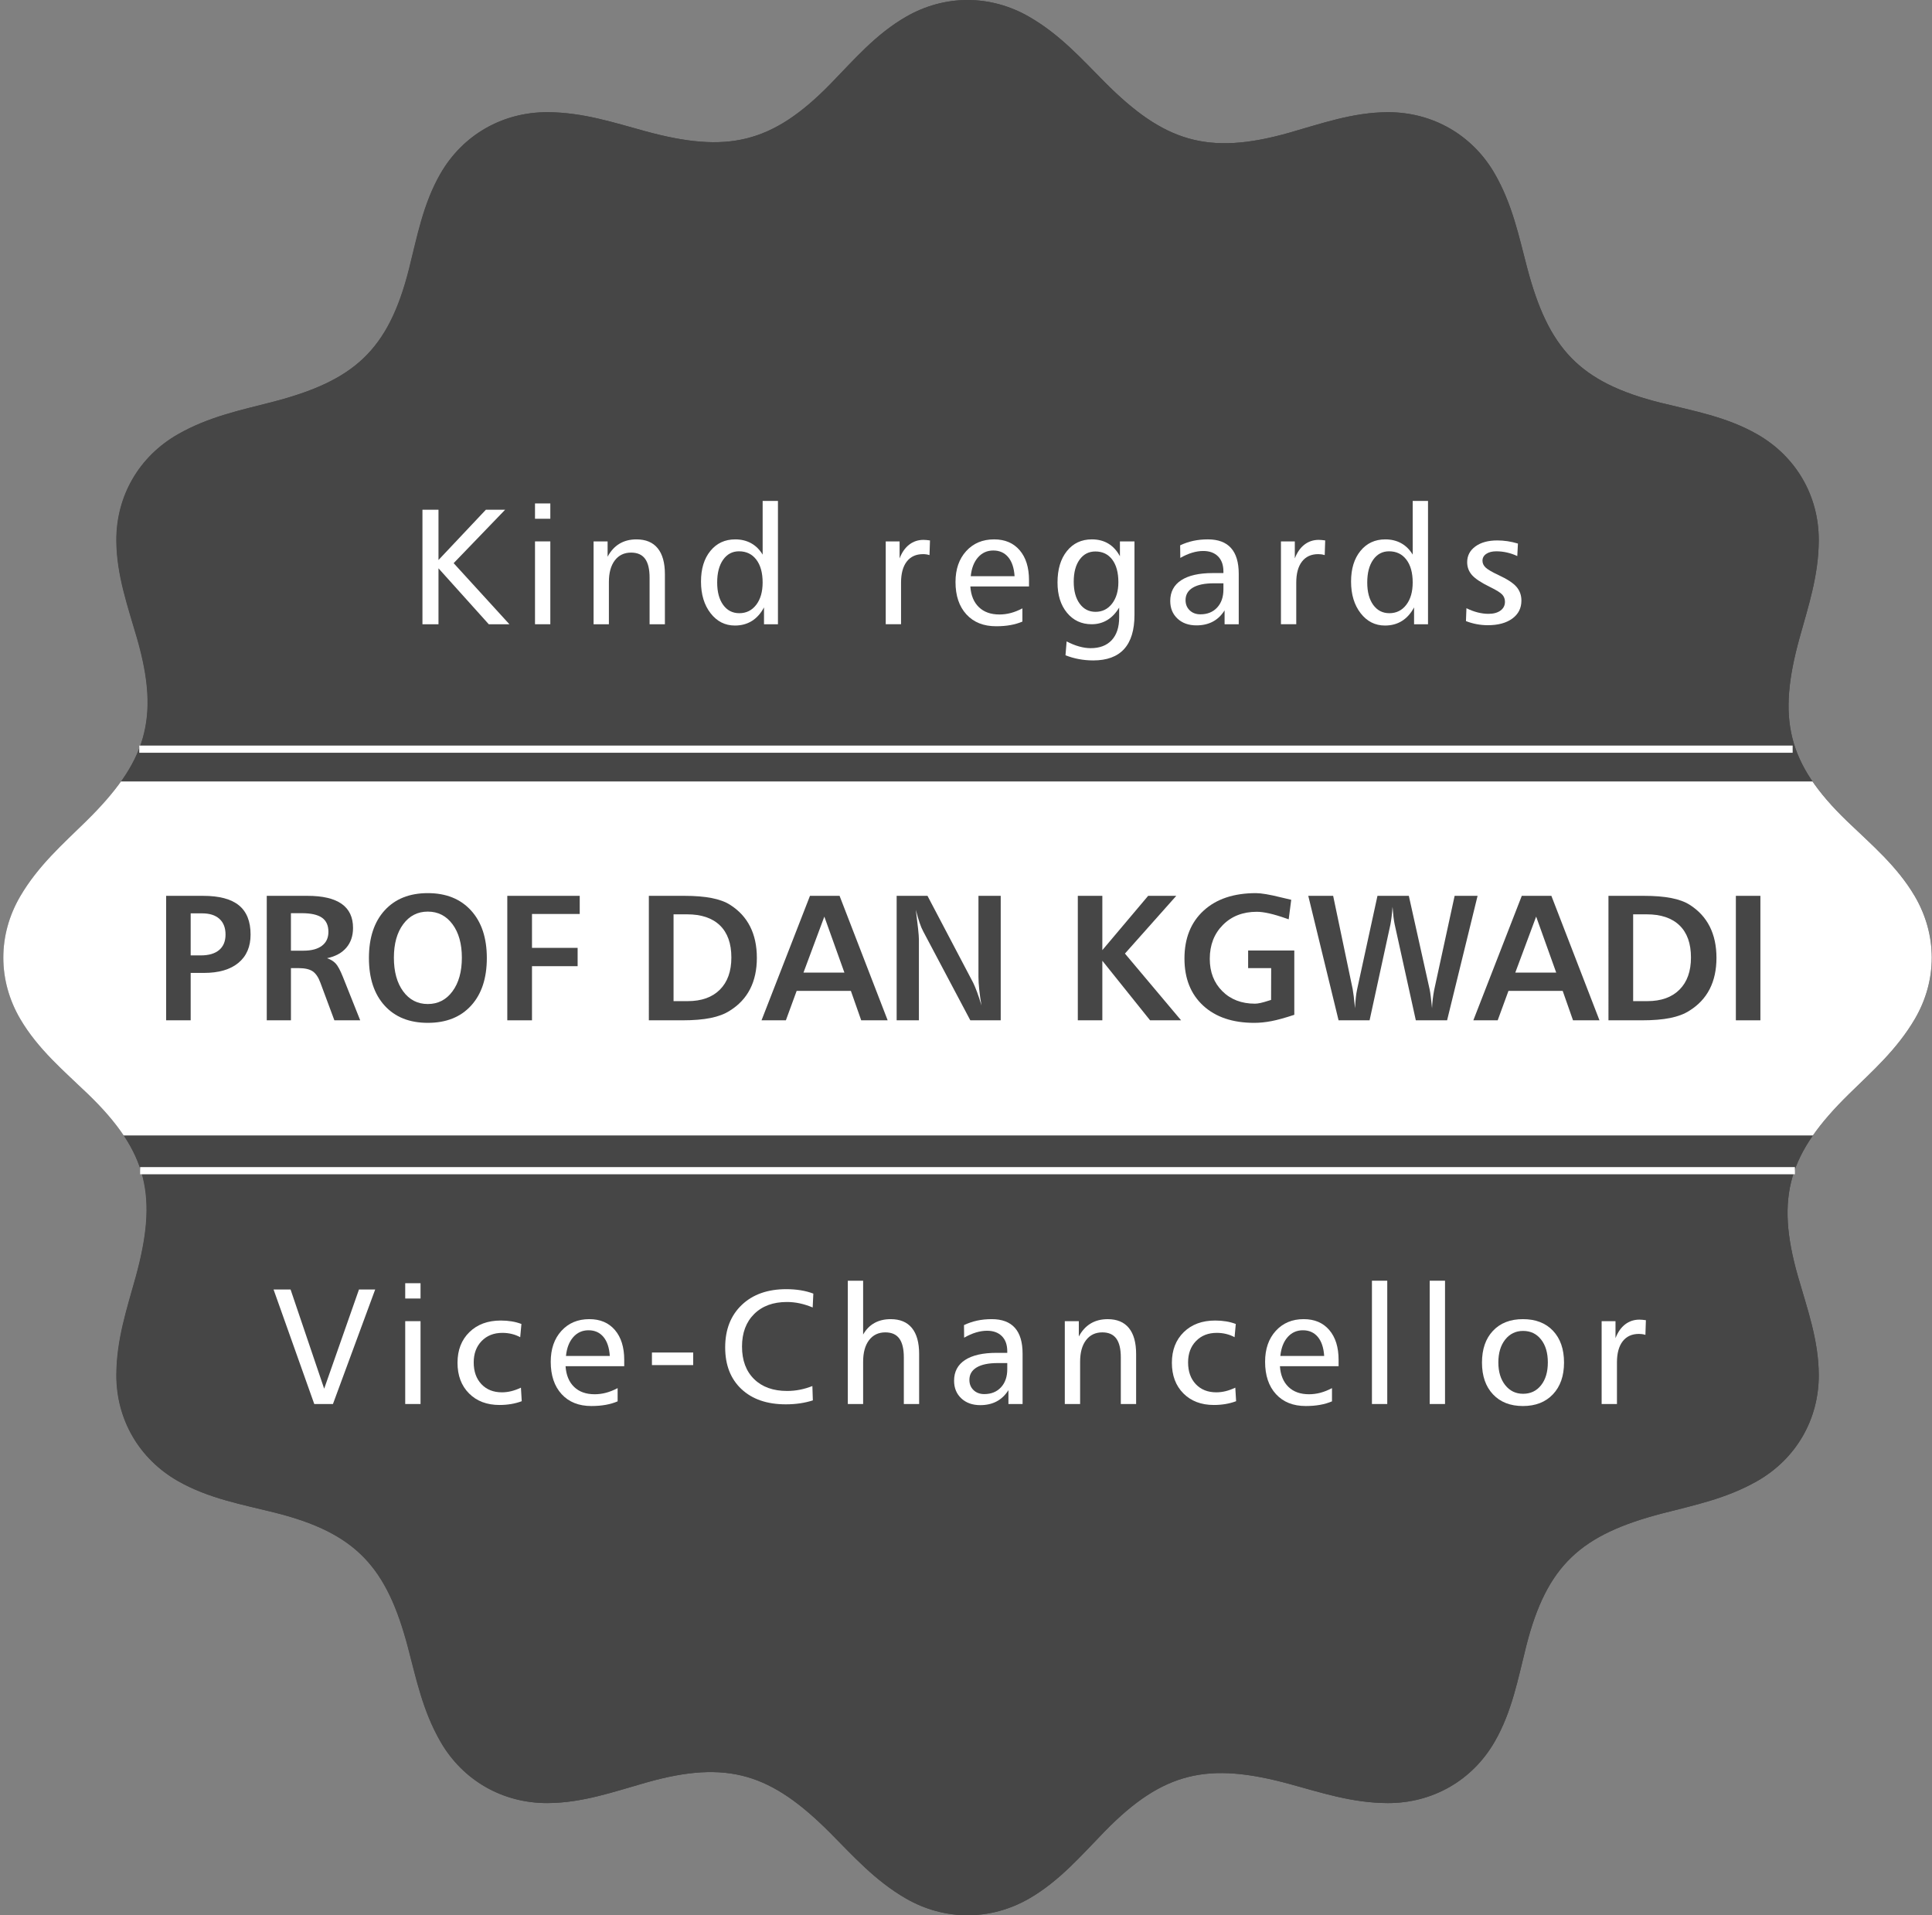 <!-- Generator: Adobe Illustrator 20.1.0, SVG Export Plug-In  -->
<svg version="1.1"
	 xmlns="http://www.w3.org/2000/svg" xmlns:xlink="http://www.w3.org/1999/xlink" xmlns:a="http://ns.adobe.com/AdobeSVGViewerExtensions/3.0/"
	 x="0px" y="0px" width="269.241px" height="266.91px" viewBox="0 0 269.241 266.91"
	 style="overflow:scroll;enable-background:new 0 0 269.241 266.91;" xml:space="preserve">
<rect x="0" y="0" width="269.241" height="266.91" fill="#808080" stroke="none"/>
<style type="text/css">
	.st0{clip-path:url(#SVGID_2_);}
	.st1{fill:#464646;}
	.st2{fill:#FFFFFF;}
	.st3{fill:none;}
	.st4{fill:none;stroke:#FFFFFF;stroke-miterlimit:10;}
	.st5{clip-path:url(#SVGID_4_);}
</style>
<defs>
</defs>
<g>
	<defs>
		<path id="SVGID_1_" d="M126.236,2.341c-4.244,2.445-7.287,6.042-10.52,9.352c-8.192,8.391-14.46,9.666-25.706,6.613
			c-4.395-1.193-8.742-2.657-13.739-2.671c-6.249-0.016-11.781,3.158-14.89,8.539c-2.441,4.23-3.27,8.849-4.403,13.327
			c-2.869,11.336-7.655,15.555-18.93,18.489c-4.407,1.148-8.91,2.041-13.245,4.517c-5.42,3.086-8.614,8.582-8.598,14.783
			c0.014,4.874,1.625,9.293,2.896,13.727c3.221,11.241,1.201,17.273-7.086,25.418c-3.237,3.184-6.688,6.188-9.197,10.479
			c-3.14,5.371-3.14,11.715,0,17.078c2.466,4.215,6.082,7.242,9.416,10.449c8.451,8.139,9.737,14.362,6.661,25.533
			c-1.203,4.363-2.673,8.681-2.689,13.645c-0.017,6.207,3.177,11.703,8.598,14.789c4.256,2.423,8.912,3.246,13.416,4.373
			c11.413,2.848,15.663,7.603,18.62,18.803c1.156,4.377,2.055,8.843,4.542,13.151c3.109,5.385,8.641,8.556,14.89,8.539
			c4.908-0.01,9.35-1.61,13.822-2.872c11.316-3.205,17.39-1.195,25.588,7.03c3.206,3.221,6.235,6.646,10.555,9.143
			c5.404,3.113,11.792,3.113,17.193,0c4.244-2.454,7.289-6.045,10.52-9.354c8.195-8.395,14.462-9.67,25.706-6.617
			c4.395,1.193,8.744,2.661,13.741,2.671c6.249,0.016,11.781-3.154,14.89-8.539c2.441-4.225,3.268-8.849,4.401-13.321
			c2.869-11.336,7.655-15.557,18.932-18.497c4.407-1.148,8.908-2.041,13.243-4.509c5.422-3.086,8.616-8.582,8.598-14.789
			c-0.014-4.878-1.625-9.289-2.894-13.727c-3.223-11.243-1.203-17.275,7.082-25.418c3.241-3.178,6.688-6.19,9.201-10.481
			c3.138-5.363,3.138-11.707,0-17.078c-2.468-4.213-6.086-7.235-9.418-10.447c-8.453-8.135-9.737-14.362-6.659-25.529
			c1.201-4.367,2.673-8.685,2.687-13.649c0.019-6.207-3.175-11.697-8.598-14.783c-4.256-2.433-8.91-3.252-13.414-4.375
			c-11.415-2.852-15.663-7.607-18.622-18.805c-1.156-4.379-2.053-8.847-4.54-13.153c-3.111-5.381-8.643-8.556-14.89-8.539
			c-4.908,0.014-9.352,1.616-13.822,2.881c-11.318,3.195-17.392,1.187-25.59-7.04c-3.206-3.219-6.233-6.642-10.555-9.135
			C138.026-0.78,131.638-0.78,126.236,2.341"/>
	</defs>
	<use xlink:href="#SVGID_1_"  style="overflow:visible;fill:#464646;"/>
	<clipPath id="SVGID_2_">
		<use xlink:href="#SVGID_1_"  style="overflow:visible;"/>
	</clipPath>
	<g class="st0">
		<path class="st1" d="M266.887,124.915c-2.468-4.213-6.086-7.235-9.418-10.446c-8.453-8.135-9.737-14.362-6.659-25.529
			c1.201-4.367,2.673-8.685,2.687-13.649c0.019-6.207-3.175-11.697-8.598-14.783c-4.256-2.433-8.91-3.252-13.414-4.375
			c-11.415-2.852-15.663-7.607-18.622-18.805c-1.156-4.379-2.053-8.847-4.54-13.153c-3.111-5.381-8.643-8.556-14.89-8.539
			c-4.908,0.014-9.352,1.616-13.822,2.881c-11.318,3.195-17.392,1.187-25.59-7.04c-3.206-3.219-6.233-6.642-10.555-9.135
			c-5.404-3.121-11.792-3.121-17.193,0c-4.244,2.445-7.287,6.042-10.52,9.352c-8.193,8.391-14.46,9.666-25.706,6.613
			c-4.395-1.193-8.742-2.657-13.739-2.671c-6.249-0.016-11.781,3.158-14.89,8.539c-2.441,4.229-3.27,8.849-4.403,13.327
			c-2.869,11.336-7.655,15.555-18.93,18.489c-4.407,1.148-8.91,2.041-13.245,4.517c-5.42,3.086-8.614,8.582-8.598,14.783
			c0.014,4.874,1.625,9.293,2.896,13.727c3.221,11.241,1.201,17.273-7.086,25.418c-3.237,3.185-6.688,6.188-9.197,10.479
			c-3.14,5.371-3.14,11.715,0,17.078c2.466,4.215,6.082,7.242,9.416,10.449c8.451,8.139,9.737,14.362,6.661,25.533
			c-1.203,4.363-2.673,8.681-2.69,13.645c-0.017,6.207,3.177,11.703,8.598,14.789c4.256,2.423,8.912,3.246,13.416,4.373
			c11.413,2.848,15.663,7.603,18.62,18.803c1.156,4.377,2.055,8.843,4.542,13.151c3.109,5.385,8.641,8.556,14.89,8.539
			c4.908-0.01,9.35-1.61,13.822-2.872c11.316-3.205,17.39-1.195,25.588,7.03c3.206,3.221,6.235,6.646,10.555,9.143
			c5.404,3.113,11.792,3.113,17.193,0c4.244-2.454,7.289-6.044,10.52-9.354c8.195-8.395,14.462-9.67,25.706-6.617
			c4.395,1.193,8.744,2.661,13.741,2.671c6.249,0.016,11.781-3.154,14.89-8.539c2.441-4.225,3.268-8.849,4.401-13.321
			c2.869-11.336,7.655-15.557,18.932-18.497c4.407-1.148,8.908-2.041,13.243-4.509c5.422-3.086,8.616-8.582,8.598-14.789
			c-0.014-4.878-1.625-9.289-2.894-13.727c-3.223-11.243-1.203-17.275,7.082-25.418c3.242-3.178,6.688-6.19,9.201-10.481
			C270.025,136.63,270.025,130.286,266.887,124.915z M135.418,231.375c-4.231,0-7.661-3.313-7.661-7.399s3.43-7.399,7.661-7.399
			c4.231,0,7.661,3.313,7.661,7.399S139.649,231.375,135.418,231.375z M135.418,46.503c-4.231,0-7.661-3.313-7.661-7.399
			s3.43-7.399,7.661-7.399c4.231,0,7.661,3.313,7.661,7.399S139.649,46.503,135.418,46.503z"/>
		<rect y="108.901" class="st2" width="269.241" height="49.331"/>
	</g>
</g>
<g>
	<rect x="15.446" y="123.489" class="st3" width="237.588" height="26.324"/>
	<path class="st1" d="M23.154,124.843h5.151c2.246,0,3.91,0.441,4.992,1.325c1.082,0.883,1.624,2.239,1.624,4.07
		c0,1.693-0.565,3.008-1.696,3.943c-1.132,0.936-2.73,1.403-4.798,1.403h-1.855v6.604h-3.418V124.843z M26.572,127.285v5.859h1.403
		c1.115,0,1.97-0.25,2.564-0.75c0.594-0.501,0.891-1.219,0.891-2.155c0-0.943-0.283-1.672-0.849-2.185
		c-0.565-0.513-1.369-0.77-2.411-0.77H26.572z"/>
	<path class="st1" d="M37.174,124.843h5.676c2.115,0,3.703,0.373,4.76,1.117c1.059,0.745,1.588,1.861,1.588,3.351
		c0,1.115-0.313,2.037-0.939,2.766c-0.627,0.728-1.521,1.214-2.686,1.458c0.496,0.163,0.896,0.407,1.201,0.732
		c0.307,0.326,0.646,0.957,1.02,1.893l2.404,6.03h-3.6l-1.953-5.249c-0.277-0.757-0.635-1.284-1.074-1.581s-1.092-0.445-1.953-0.445
		h-1.074v7.275h-3.369V124.843z M40.543,127.26v5.225h1.758c1.105,0,1.961-0.228,2.563-0.684c0.604-0.455,0.904-1.103,0.904-1.94
		c0-0.896-0.299-1.553-0.898-1.972c-0.598-0.419-1.539-0.629-2.826-0.629H40.543z"/>
	<path class="st1" d="M59.617,124.465c2.547,0,4.555,0.806,6.024,2.417c1.469,1.611,2.203,3.82,2.203,6.628
		c0,2.816-0.73,5.025-2.191,6.629s-3.473,2.404-6.036,2.404c-2.556,0-4.562-0.801-6.018-2.404c-1.457-1.604-2.186-3.813-2.186-6.629
		c0-2.823,0.73-5.037,2.191-6.641C55.065,125.267,57.07,124.465,59.617,124.465z M59.617,127.04c-1.416,0-2.558,0.584-3.424,1.752
		c-0.867,1.168-1.301,2.725-1.301,4.669c0,1.953,0.432,3.518,1.295,4.694c0.862,1.176,2.006,1.764,3.43,1.764
		s2.571-0.59,3.442-1.771c0.871-1.18,1.306-2.742,1.306-4.688c0-1.937-0.435-3.491-1.306-4.663
		C62.188,127.626,61.041,127.04,59.617,127.04z"/>
	<path class="st1" d="M70.695,124.843H80.79v2.527h-6.652v4.724h6.359v2.552h-6.359v7.544h-3.442V124.843z"/>
	<path class="st1" d="M90.422,124.843h4.968c1.474,0,2.732,0.103,3.778,0.306s1.902,0.517,2.569,0.939
		c1.246,0.79,2.18,1.803,2.802,3.04c0.623,1.237,0.935,2.689,0.935,4.357c0,1.669-0.316,3.119-0.946,4.353
		c-0.631,1.232-1.577,2.239-2.839,3.021c-0.707,0.456-1.597,0.792-2.667,1.008c-1.07,0.215-2.37,0.323-3.899,0.323h-4.7V124.843z
		 M93.865,127.419v12.097h1.978c1.921,0,3.414-0.532,4.479-1.599c1.066-1.066,1.6-2.56,1.6-4.48c0-1.953-0.531-3.444-1.593-4.474
		c-1.063-1.029-2.59-1.544-4.584-1.544H93.865z"/>
	<path class="st1" d="M112.877,124.843h4.125l6.702,17.347h-3.687l-1.44-4.102h-7.556l-1.502,4.102h-3.394L112.877,124.843z
		 M114.879,127.737l-2.906,7.8h5.701L114.879,127.737z"/>
	<path class="st1" d="M124.957,124.843h4.297l6.372,12.122c0.163,0.334,0.344,0.769,0.543,1.306s0.401,1.152,0.604,1.844
		c-0.139-0.822-0.242-1.57-0.312-2.246s-0.104-1.253-0.104-1.733v-11.292h3.101v17.347h-4.235l-6.568-12.402
		c-0.17-0.31-0.342-0.716-0.512-1.221c-0.172-0.505-0.342-1.099-0.514-1.782c0.131,1.018,0.234,1.89,0.312,2.618
		s0.116,1.239,0.116,1.532v11.255h-3.101V124.843z"/>
	<path class="st1" d="M150.202,124.843h3.418v7.568l6.384-7.568h3.919l-7.153,8.045l7.824,9.302h-4.32l-6.653-8.301v8.301h-3.418
		V124.843z"/>
	<path class="st1" d="M179.944,125.393l-0.354,2.722c-0.09-0.032-0.22-0.077-0.391-0.134c-1.733-0.61-3.084-0.916-4.053-0.916
		c-1.937,0-3.514,0.612-4.73,1.838c-1.217,1.225-1.824,2.797-1.824,4.718c0,1.839,0.581,3.341,1.745,4.504
		c1.164,1.164,2.682,1.746,4.554,1.746c0.423,0,1.041-0.135,1.855-0.403c0.179-0.057,0.309-0.098,0.391-0.122l0.012-4.431h-3.211
		v-2.454h6.434v8.96c-1.277,0.424-2.336,0.717-3.174,0.879c-0.838,0.163-1.64,0.244-2.404,0.244c-3.012,0-5.386-0.801-7.123-2.404
		c-1.738-1.604-2.606-3.788-2.606-6.556c0-2.815,0.887-5.039,2.661-6.671c1.774-1.632,4.207-2.447,7.3-2.447
		c0.74,0,1.896,0.195,3.467,0.586C179.134,125.205,179.619,125.32,179.944,125.393z"/>
	<path class="st1" d="M182.319,124.843h3.467l2.722,13.001c0.032,0.146,0.079,0.466,0.141,0.958
		c0.061,0.492,0.124,1.061,0.188,1.703c0.025-0.513,0.06-0.989,0.104-1.429c0.044-0.439,0.104-0.825,0.177-1.159l2.844-13.074h4.371
		l2.904,13.05c0.049,0.228,0.103,0.575,0.159,1.044c0.057,0.468,0.114,0.99,0.171,1.568c0.017-0.432,0.051-0.862,0.104-1.294
		s0.116-0.838,0.189-1.221l2.856-13.147h3.198l-4.248,17.347h-4.357l-2.942-13.343c-0.065-0.293-0.122-0.645-0.171-1.056
		c-0.049-0.411-0.094-0.885-0.135-1.422c-0.032,0.488-0.075,0.948-0.128,1.379c-0.053,0.432-0.107,0.794-0.165,1.087l-2.904,13.354
		h-4.322L182.319,124.843z"/>
	<path class="st1" d="M212.074,124.843h4.125l6.702,17.347h-3.687l-1.44-4.102h-7.556l-1.502,4.102h-3.394L212.074,124.843z
		 M214.076,127.737l-2.906,7.8h5.701L214.076,127.737z"/>
	<path class="st1" d="M224.152,124.843h4.968c1.474,0,2.732,0.103,3.778,0.306s1.902,0.517,2.569,0.939
		c1.246,0.79,2.18,1.803,2.802,3.04c0.623,1.237,0.935,2.689,0.935,4.357c0,1.669-0.316,3.119-0.946,4.353
		c-0.631,1.232-1.577,2.239-2.839,3.021c-0.707,0.456-1.597,0.792-2.667,1.008c-1.07,0.215-2.37,0.323-3.899,0.323h-4.7V124.843z
		 M227.594,127.419v12.097h1.978c1.921,0,3.414-0.532,4.479-1.599c1.066-1.066,1.6-2.56,1.6-4.48c0-1.953-0.531-3.444-1.593-4.474
		c-1.063-1.029-2.59-1.544-4.584-1.544H227.594z"/>
	<path class="st1" d="M241.908,124.843h3.418v17.347h-3.418V124.843z"/>
</g>
<g>
</g>
<g>
	<rect x="32.384" y="69.813" class="st3" width="205" height="24.333"/>
	<path class="st2" d="M58.872,71.035h2.235v7.008l6.604-7.008h2.684l-7.176,7.446l7.771,8.513h-2.875L61.107,79.2v7.794h-2.235
		V71.035z"/>
	<path class="st2" d="M74.558,70.159h2.134v2.134h-2.134V70.159z M74.558,75.449h2.134v11.545h-2.134V75.449z"/>
	<path class="st2" d="M92.66,80.019v6.975h-2.134v-6.491c0-1.184-0.21-2.061-0.63-2.634c-0.42-0.572-1.069-0.859-1.946-0.859
		c-0.961,0-1.717,0.361-2.268,1.084c-0.552,0.723-0.827,1.728-0.827,3.016v5.885h-2.134V75.449h1.954v2.134
		c0.427-0.802,0.977-1.404,1.65-1.809s1.464-0.606,2.37-0.606c1.303,0,2.289,0.412,2.959,1.235
		C92.325,77.227,92.66,78.432,92.66,80.019z"/>
	<path class="st2" d="M106.28,69.811h2.134v17.183h-1.943v-2.348c-0.45,0.839-1.014,1.47-1.692,1.893s-1.468,0.635-2.367,0.635
		c-1.371,0-2.501-0.573-3.39-1.719c-0.888-1.146-1.332-2.616-1.332-4.413c0-1.774,0.437-3.197,1.31-4.268
		c0.874-1.071,2.026-1.606,3.458-1.606c0.832,0,1.57,0.178,2.216,0.534c0.645,0.355,1.181,0.885,1.607,1.589V69.811z
		 M102.984,76.829c-0.923,0-1.659,0.392-2.211,1.174s-0.827,1.84-0.827,3.173c0,1.317,0.279,2.36,0.838,3.128
		c0.56,0.767,1.308,1.15,2.245,1.15c0.975,0,1.761-0.389,2.356-1.168c0.597-0.778,0.895-1.815,0.895-3.11
		c0-1.355-0.294-2.419-0.883-3.189C104.808,77.215,104.003,76.829,102.984,76.829z"/>
	<path class="st2" d="M129.601,75.314l-0.067,2.044c-0.172-0.053-0.329-0.088-0.472-0.106c-0.142-0.02-0.284-0.028-0.427-0.028
		c-0.98,0-1.736,0.344-2.269,1.033c-0.531,0.688-0.797,1.669-0.797,2.942v5.795h-2.134V75.449h1.932v2.369
		c0.321-0.838,0.77-1.479,1.342-1.92c0.573-0.442,1.237-0.663,1.993-0.663c0.12,0,0.257,0.008,0.41,0.022
		C129.266,75.273,129.429,75.291,129.601,75.314z"/>
	<path class="st2" d="M143.401,80.85v0.876h-8.176c0.083,1.235,0.478,2.196,1.185,2.881c0.708,0.686,1.664,1.027,2.87,1.027
		c0.531,0,1.06-0.069,1.583-0.207c0.524-0.139,1.063-0.354,1.617-0.646v1.842c-0.509,0.218-1.064,0.38-1.668,0.489
		c-0.603,0.108-1.267,0.162-1.993,0.162c-1.752,0-3.133-0.552-4.144-1.656s-1.517-2.607-1.517-4.509
		c0-1.782,0.496-3.218,1.488-4.307c0.992-1.09,2.289-1.635,3.892-1.635c1.512,0,2.7,0.506,3.565,1.517
		C142.968,77.695,143.401,79.083,143.401,80.85z M141.391,80.3c-0.075-1.153-0.371-2.038-0.888-2.656
		c-0.517-0.617-1.209-0.927-2.077-0.927c-0.861,0-1.572,0.32-2.134,0.961c-0.562,0.64-0.898,1.514-1.011,2.622H141.391z"/>
	<path class="st2" d="M156.071,77.515v-2.066h2.029v10.23c0,2.119-0.481,3.708-1.443,4.768s-2.397,1.589-4.307,1.589
		c-0.682,0-1.352-0.062-2.011-0.185c-0.658-0.124-1.276-0.302-1.853-0.534l0.157-1.932c0.6,0.314,1.183,0.551,1.75,0.708
		c0.566,0.157,1.098,0.235,1.594,0.235c1.267,0,2.247-0.372,2.939-1.117s1.039-1.799,1.039-3.161v-1.382
		c-0.46,0.771-1.013,1.352-1.658,1.741c-0.646,0.389-1.369,0.584-2.17,0.584c-1.417,0-2.565-0.533-3.444-1.601
		c-0.88-1.066-1.319-2.473-1.319-4.217c0-1.835,0.437-3.295,1.309-4.38c0.872-1.086,2.032-1.629,3.479-1.629
		c0.876,0,1.641,0.197,2.294,0.59C155.11,76.151,155.648,76.736,156.071,77.515z M152.649,76.852c-0.917,0-1.649,0.378-2.196,1.135
		c-0.547,0.756-0.82,1.781-0.82,3.077c0,1.287,0.277,2.31,0.831,3.065c0.555,0.757,1.291,1.135,2.207,1.135
		c0.946,0,1.714-0.38,2.302-1.14c0.588-0.761,0.882-1.758,0.882-2.993c0-1.341-0.285-2.389-0.854-3.145
		C154.43,77.23,153.647,76.852,152.649,76.852z"/>
	<path class="st2" d="M172.629,79.974v7.02h-1.972v-1.932c-0.445,0.703-0.995,1.228-1.648,1.572
		c-0.653,0.344-1.411,0.517-2.271,0.517c-1.092,0-1.974-0.314-2.646-0.943c-0.673-0.629-1.009-1.449-1.009-2.46
		c0-1.258,0.509-2.22,1.526-2.886c1.018-0.667,2.484-1,4.4-1h1.485v-0.225c0-0.898-0.25-1.599-0.749-2.1
		c-0.5-0.502-1.19-0.753-2.071-0.753c-0.496,0-1.011,0.081-1.544,0.242c-0.533,0.16-1.081,0.402-1.644,0.724l-0.022-1.752
		c0.576-0.276,1.183-0.484,1.819-0.623c0.636-0.139,1.317-0.208,2.044-0.208c1.43,0,2.504,0.4,3.223,1.202
		C172.27,77.17,172.629,78.372,172.629,79.974z M169.154,81.288c-1.271,0-2.245,0.202-2.922,0.606
		c-0.676,0.404-1.015,0.984-1.015,1.74c0,0.577,0.192,1.051,0.577,1.421c0.384,0.371,0.883,0.556,1.497,0.556
		c0.968,0,1.744-0.314,2.328-0.943s0.876-1.471,0.876-2.526v-0.854H169.154z"/>
	<path class="st2" d="M184.678,75.314l-0.067,2.044c-0.173-0.053-0.33-0.088-0.472-0.106c-0.143-0.02-0.285-0.028-0.427-0.028
		c-0.981,0-1.737,0.344-2.269,1.033c-0.532,0.688-0.798,1.669-0.798,2.942v5.795h-2.134V75.449h1.932v2.369
		c0.322-0.838,0.77-1.479,1.342-1.92c0.573-0.442,1.237-0.663,1.994-0.663c0.119,0,0.256,0.008,0.409,0.022
		C184.343,75.273,184.505,75.291,184.678,75.314z"/>
	<path class="st2" d="M196.872,69.811h2.134v17.183h-1.943v-2.348c-0.45,0.839-1.014,1.47-1.692,1.893s-1.468,0.635-2.367,0.635
		c-1.371,0-2.501-0.573-3.39-1.719c-0.888-1.146-1.332-2.616-1.332-4.413c0-1.774,0.437-3.197,1.31-4.268
		c0.874-1.071,2.026-1.606,3.458-1.606c0.832,0,1.57,0.178,2.216,0.534c0.645,0.355,1.181,0.885,1.607,1.589V69.811z
		 M193.576,76.829c-0.923,0-1.659,0.392-2.211,1.174s-0.827,1.84-0.827,3.173c0,1.317,0.279,2.36,0.838,3.128
		c0.56,0.767,1.308,1.15,2.245,1.15c0.975,0,1.761-0.389,2.356-1.168c0.597-0.778,0.895-1.815,0.895-3.11
		c0-1.355-0.294-2.419-0.883-3.189C195.4,77.215,194.595,76.829,193.576,76.829z"/>
	<path class="st2" d="M211.537,75.751l-0.09,1.741c-0.465-0.218-0.941-0.382-1.433-0.494c-0.49-0.112-0.986-0.169-1.487-0.169
		c-0.584,0-1.052,0.12-1.404,0.359c-0.352,0.24-0.527,0.558-0.527,0.955c0,0.352,0.144,0.666,0.432,0.943
		c0.289,0.276,0.89,0.629,1.803,1.056c1.213,0.562,2.048,1.107,2.505,1.64c0.456,0.531,0.685,1.172,0.685,1.92
		c0,1.049-0.421,1.882-1.264,2.499c-0.842,0.618-1.981,0.927-3.419,0.927c-0.524,0-1.043-0.049-1.556-0.146
		c-0.513-0.097-1.009-0.239-1.488-0.427l0.067-1.797c0.524,0.263,1.047,0.459,1.566,0.59c0.521,0.131,1.021,0.196,1.5,0.196
		c0.703,0,1.263-0.151,1.679-0.454c0.415-0.304,0.623-0.714,0.623-1.23c0-0.382-0.123-0.711-0.37-0.988
		c-0.247-0.276-0.824-0.636-1.729-1.078c-1.213-0.591-2.044-1.142-2.493-1.65c-0.449-0.51-0.674-1.108-0.674-1.797
		c0-0.906,0.382-1.638,1.146-2.195c0.764-0.559,1.781-0.837,3.055-0.837c0.464,0,0.938,0.035,1.42,0.106
		C210.565,75.492,211.049,75.602,211.537,75.751z"/>
</g>
<g>
	<rect x="13.051" y="178.48" class="st3" width="241.333" height="23.333"/>
	<path class="st2" d="M38.123,179.701h2.37l4.683,13.825l4.852-13.825h2.258l-5.886,15.959h-2.605L38.123,179.701z"/>
	<path class="st2" d="M56.471,178.826h2.134v2.133h-2.134V178.826z M56.471,184.116h2.134v11.545h-2.134V184.116z"/>
	<path class="st2" d="M72.664,184.508l-0.169,1.842c-0.352-0.194-0.739-0.344-1.162-0.449c-0.423-0.104-0.863-0.156-1.319-0.156
		c-1.191,0-2.155,0.38-2.893,1.14s-1.105,1.754-1.105,2.981c0,1.258,0.357,2.267,1.072,3.026s1.668,1.14,2.857,1.14
		c0.435,0,0.871-0.054,1.309-0.162c0.438-0.108,0.886-0.271,1.342-0.488l0.113,1.887c-0.479,0.18-0.978,0.313-1.494,0.398
		s-1.048,0.129-1.595,0.129c-1.767,0-3.186-0.537-4.257-1.611c-1.07-1.074-1.605-2.499-1.605-4.273c0-1.767,0.552-3.189,1.656-4.268
		s2.563-1.617,4.375-1.617c0.531,0,1.036,0.039,1.516,0.118C71.784,184.222,72.236,184.344,72.664,184.508z"/>
	<path class="st2" d="M86.992,189.518v0.875h-8.176c0.082,1.236,0.478,2.196,1.185,2.881c0.708,0.686,1.664,1.027,2.87,1.027
		c0.531,0,1.059-0.068,1.583-0.207s1.063-0.354,1.617-0.646v1.842c-0.509,0.218-1.065,0.381-1.668,0.489s-1.267,0.163-1.993,0.163
		c-1.752,0-3.133-0.553-4.145-1.657c-1.01-1.104-1.516-2.607-1.516-4.509c0-1.782,0.496-3.218,1.488-4.307
		c0.992-1.09,2.289-1.635,3.891-1.635c1.513,0,2.701,0.506,3.566,1.517C86.559,186.362,86.992,187.75,86.992,189.518z
		 M84.982,188.967c-0.075-1.153-0.371-2.038-0.888-2.656c-0.517-0.617-1.209-0.926-2.077-0.926c-0.861,0-1.572,0.319-2.135,0.96
		c-0.561,0.64-0.898,1.514-1.01,2.622H84.982z"/>
	<path class="st2" d="M90.853,188.485h5.75v1.752h-5.75V188.485z"/>
	<path class="st2" d="M113.345,180.275l-0.09,1.932c-0.614-0.255-1.215-0.445-1.803-0.573c-0.588-0.127-1.185-0.19-1.791-0.19
		c-1.917,0-3.438,0.56-4.565,1.679s-1.69,2.63-1.69,4.531c0,1.925,0.563,3.438,1.686,4.537c1.123,1.102,2.653,1.651,4.593,1.651
		c0.614,0,1.213-0.058,1.797-0.174s1.16-0.286,1.729-0.511l0.067,1.998c-0.554,0.18-1.146,0.316-1.774,0.41
		s-1.295,0.141-1.999,0.141c-2.613,0-4.674-0.709-6.183-2.128s-2.263-3.353-2.263-5.801c0-2.479,0.77-4.451,2.308-5.919
		c1.539-1.467,3.607-2.201,6.205-2.201c0.696,0,1.36,0.051,1.993,0.152C112.198,179.91,112.792,180.065,113.345,180.275z"/>
	<path class="st2" d="M118.15,178.478h2.134v7.502c0.404-0.711,0.929-1.247,1.572-1.606s1.4-0.539,2.269-0.539
		c1.303,0,2.289,0.412,2.959,1.236c0.67,0.823,1.005,2.028,1.005,3.615v6.975h-2.133v-6.491c0-1.183-0.211-2.061-0.631-2.634
		c-0.42-0.572-1.068-0.859-1.946-0.859c-0.96,0-1.717,0.361-2.268,1.084c-0.552,0.723-0.827,1.728-0.827,3.016v5.885h-2.134V178.478
		z"/>
	<path class="st2" d="M142.506,188.641v7.02h-1.972v-1.932c-0.445,0.704-0.995,1.228-1.648,1.572s-1.411,0.517-2.272,0.517
		c-1.092,0-1.973-0.314-2.646-0.943c-0.672-0.629-1.008-1.448-1.008-2.46c0-1.258,0.509-2.22,1.526-2.886s2.483-0.999,4.399-0.999
		h1.486v-0.225c0-0.898-0.25-1.599-0.75-2.101c-0.499-0.502-1.189-0.753-2.071-0.753c-0.496,0-1.01,0.081-1.543,0.242
		s-1.081,0.402-1.645,0.725l-0.021-1.752c0.576-0.277,1.183-0.485,1.818-0.624c0.637-0.139,1.318-0.208,2.045-0.208
		c1.43,0,2.504,0.401,3.223,1.202S142.506,187.039,142.506,188.641z M139.031,189.955c-1.271,0-2.245,0.202-2.922,0.606
		s-1.015,0.984-1.015,1.741c0,0.576,0.192,1.05,0.576,1.42c0.385,0.371,0.884,0.557,1.497,0.557c0.969,0,1.745-0.314,2.329-0.943
		s0.876-1.472,0.876-2.527v-0.854H139.031z"/>
	<path class="st2" d="M158.328,188.686v6.975h-2.133v-6.491c0-1.183-0.211-2.061-0.631-2.634c-0.42-0.572-1.068-0.859-1.946-0.859
		c-0.96,0-1.717,0.361-2.268,1.084c-0.552,0.723-0.827,1.728-0.827,3.016v5.885h-2.134v-11.545h1.954v2.134
		c0.427-0.801,0.977-1.403,1.65-1.808s1.464-0.607,2.37-0.607c1.303,0,2.289,0.412,2.959,1.236
		C157.993,185.894,158.328,187.099,158.328,188.686z"/>
	<path class="st2" d="M172.218,184.508l-0.169,1.842c-0.352-0.194-0.739-0.344-1.162-0.449c-0.423-0.104-0.863-0.156-1.319-0.156
		c-1.191,0-2.155,0.38-2.893,1.14s-1.105,1.754-1.105,2.981c0,1.258,0.357,2.267,1.072,3.026s1.668,1.14,2.857,1.14
		c0.435,0,0.871-0.054,1.309-0.162c0.438-0.108,0.886-0.271,1.342-0.488l0.113,1.887c-0.479,0.18-0.978,0.313-1.494,0.398
		s-1.048,0.129-1.595,0.129c-1.767,0-3.186-0.537-4.257-1.611c-1.07-1.074-1.605-2.499-1.605-4.273c0-1.767,0.552-3.189,1.656-4.268
		s2.563-1.617,4.375-1.617c0.531,0,1.036,0.039,1.516,0.118C171.338,184.222,171.791,184.344,172.218,184.508z"/>
	<path class="st2" d="M186.545,189.518v0.875h-8.176c0.082,1.236,0.478,2.196,1.185,2.881c0.708,0.686,1.664,1.027,2.87,1.027
		c0.531,0,1.059-0.068,1.583-0.207s1.063-0.354,1.617-0.646v1.842c-0.509,0.218-1.065,0.381-1.668,0.489s-1.267,0.163-1.993,0.163
		c-1.752,0-3.133-0.553-4.145-1.657c-1.01-1.104-1.516-2.607-1.516-4.509c0-1.782,0.496-3.218,1.488-4.307
		c0.992-1.09,2.289-1.635,3.891-1.635c1.513,0,2.701,0.506,3.566,1.517C186.113,186.362,186.545,187.75,186.545,189.518z
		 M184.536,188.967c-0.075-1.153-0.371-2.038-0.888-2.656c-0.517-0.617-1.209-0.926-2.077-0.926c-0.861,0-1.572,0.319-2.135,0.96
		c-0.561,0.64-0.898,1.514-1.01,2.622H184.536z"/>
	<path class="st2" d="M191.192,178.478h2.134v17.183h-2.134V178.478z"/>
	<path class="st2" d="M199.242,178.478h2.134v17.183h-2.134V178.478z"/>
	<path class="st2" d="M212.234,183.834c1.774,0,3.173,0.541,4.194,1.623c1.022,1.082,1.533,2.559,1.533,4.431
		c0,1.856-0.515,3.33-1.544,4.419c-1.029,1.09-2.424,1.635-4.184,1.635s-3.15-0.543-4.172-1.629
		c-1.022-1.086-1.533-2.561-1.533-4.425c0-1.872,0.511-3.349,1.533-4.431C209.083,184.375,210.474,183.834,212.234,183.834z
		 M212.256,185.475c-1.025,0-1.856,0.402-2.493,1.207s-0.955,1.866-0.955,3.184c0,1.303,0.318,2.356,0.955,3.161
		s1.468,1.208,2.493,1.208c1.041,0,1.876-0.397,2.505-1.191c0.629-0.793,0.943-1.853,0.943-3.178c0-1.333-0.314-2.397-0.943-3.195
		C214.132,185.873,213.297,185.475,212.256,185.475z"/>
	<path class="st2" d="M229.369,183.981l-0.066,2.044c-0.173-0.053-0.33-0.088-0.473-0.106c-0.142-0.019-0.284-0.028-0.426-0.028
		c-0.981,0-1.737,0.345-2.27,1.033c-0.531,0.688-0.797,1.67-0.797,2.942v5.795h-2.134v-11.545h1.932v2.369
		c0.322-0.838,0.77-1.479,1.342-1.92c0.573-0.441,1.237-0.662,1.993-0.662c0.12,0,0.257,0.007,0.41,0.021
		C229.034,183.94,229.197,183.958,229.369,183.981z"/>
</g>
<line class="st4" x1="19.41" y1="104.402" x2="249.821" y2="104.402"/>
<line class="st4" x1="19.53" y1="163.146" x2="250.137" y2="163.146"/>
</svg>